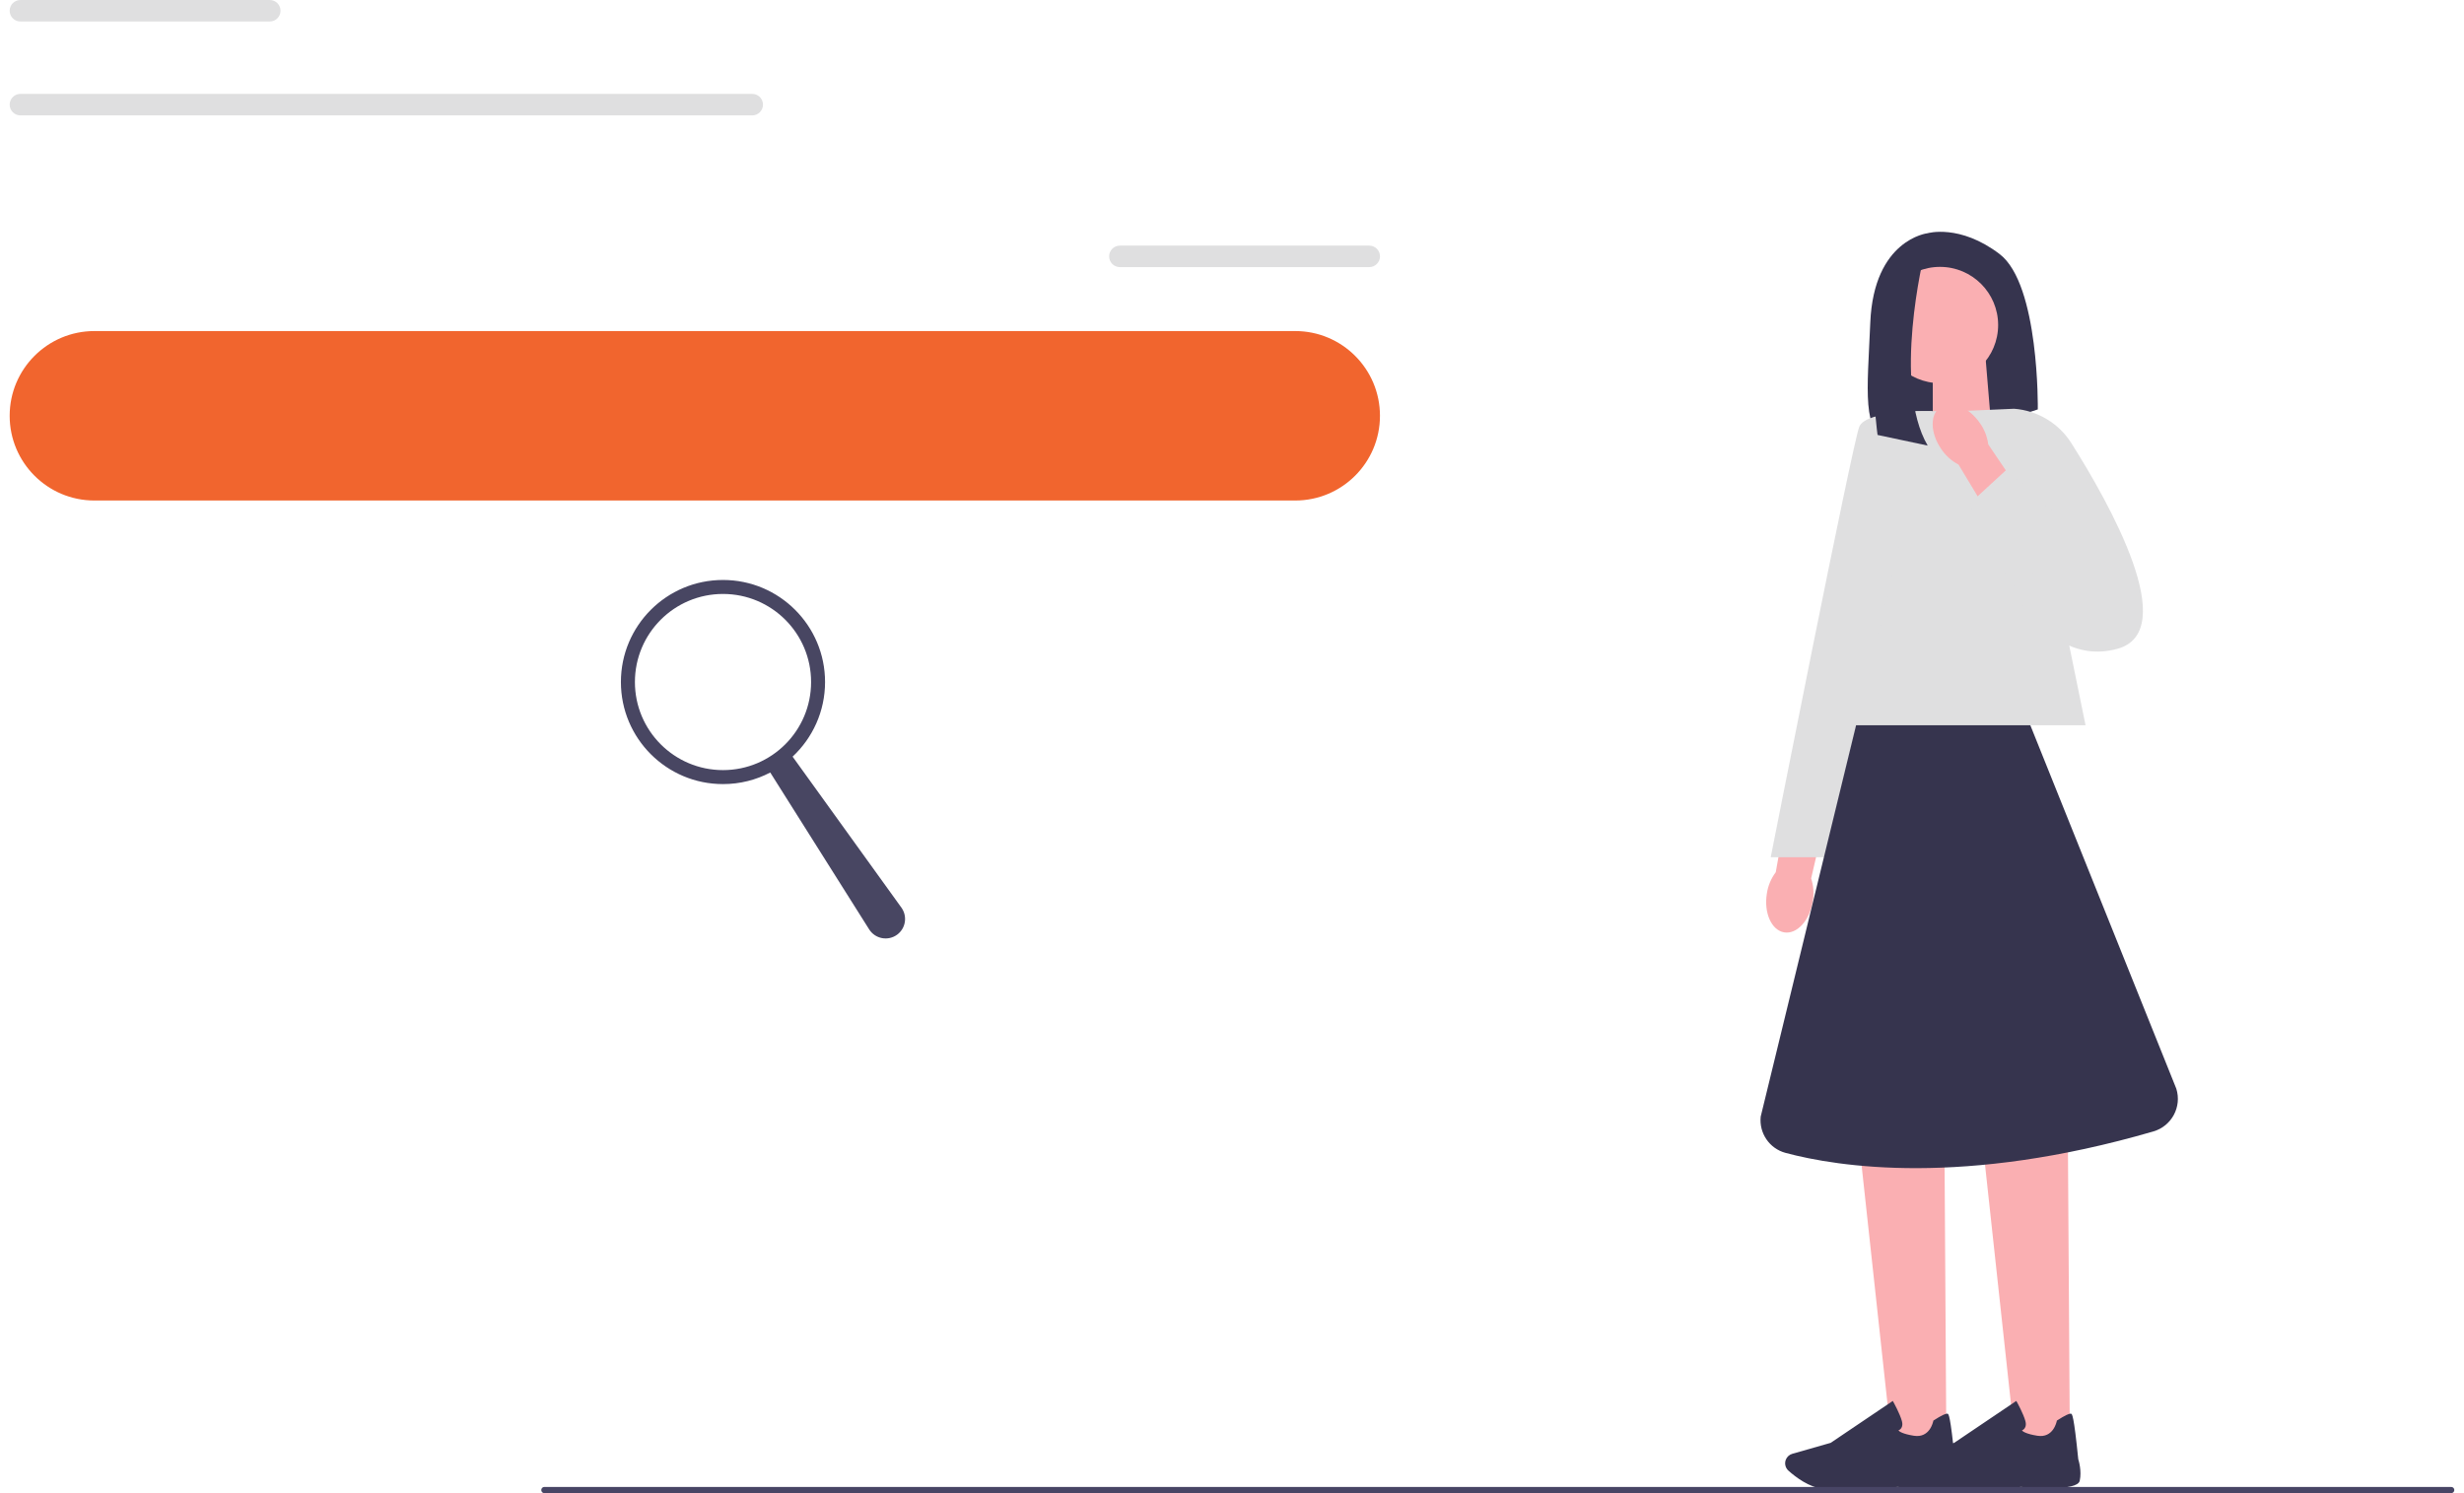 <svg width="198" height="120" viewBox="0 0 198 120" fill="none" xmlns="http://www.w3.org/2000/svg">
<g clip-path="url(#clip0_754_1148)">
<path d="M154.894 18.744C154.894 18.744 150.57 19.231 150.291 25.927C150.058 31.508 149.583 34.617 151.854 35.781C152.665 36.197 153.619 36.233 154.487 35.949L163.752 32.903C163.752 32.903 163.891 22.86 160.683 20.418C157.474 17.977 154.894 18.744 154.894 18.744Z" fill="#36344E"/>
<path d="M160.002 34.134L155.312 35.676V28.925H159.567L160.002 34.134Z" fill="#FAAFB2"/>
<path d="M145.666 72.453C145.412 73.999 144.38 75.109 143.363 74.93C142.344 74.751 141.727 73.352 141.981 71.806C142.073 71.186 142.319 70.6 142.695 70.098L143.857 63.559L147.019 64.221L145.538 70.596C145.733 71.198 145.778 71.835 145.666 72.453Z" fill="#FAAFB2"/>
<path d="M156.403 115.93H152.011L149.463 92.461H156.254L156.403 115.93Z" fill="#FAAFB2"/>
<path d="M147.734 119.701C147.271 119.701 146.86 119.691 146.551 119.662C145.385 119.554 144.271 118.693 143.712 118.191C143.462 117.966 143.38 117.605 143.511 117.294C143.605 117.071 143.792 116.905 144.025 116.838L147.108 115.957L152.1 112.589L152.156 112.69C152.177 112.728 152.667 113.61 152.831 114.207C152.894 114.434 152.877 114.623 152.783 114.77C152.717 114.871 152.625 114.93 152.551 114.964C152.642 115.058 152.925 115.249 153.797 115.388C155.073 115.59 155.337 114.27 155.35 114.216L155.358 114.171L155.396 114.146C156.001 113.755 156.375 113.579 156.503 113.617C156.583 113.64 156.718 113.682 157.079 117.275C157.115 117.388 157.369 118.214 157.197 119.006C157.01 119.867 153.251 119.571 152.499 119.502C152.478 119.504 149.665 119.704 147.736 119.704H147.734V119.701Z" fill="#36344E"/>
<path d="M166.327 115.93H161.933L159.387 92.461H166.175L166.327 115.93Z" fill="#FAAFB2"/>
<path d="M157.657 119.701C157.195 119.701 156.783 119.691 156.475 119.662C155.309 119.554 154.195 118.693 153.636 118.191C153.386 117.966 153.304 117.605 153.434 117.294C153.529 117.071 153.716 116.905 153.949 116.838L157.031 115.957L162.023 112.589L162.08 112.69C162.101 112.728 162.591 113.61 162.755 114.207C162.818 114.434 162.801 114.623 162.706 114.77C162.641 114.871 162.549 114.93 162.475 114.964C162.566 115.058 162.849 115.249 163.721 115.388C164.997 115.59 165.261 114.27 165.274 114.216L165.282 114.171L165.32 114.146C165.927 113.755 166.299 113.579 166.427 113.617C166.507 113.64 166.642 113.682 167.003 117.275C167.039 117.388 167.293 118.214 167.121 119.006C166.934 119.867 163.175 119.571 162.423 119.502C162.402 119.504 159.588 119.704 157.66 119.704H157.657V119.701Z" fill="#36344E"/>
<path d="M167.589 58.288H146.248L153.919 33.041H162.428L167.589 58.288Z" fill="#DFDFE0"/>
<path d="M155.262 33.043C155.262 33.043 149.961 32.905 149.404 34.3C148.847 35.695 142.29 68.894 142.29 68.894H146.614L155.262 33.045V33.043Z" fill="#DFDFE0"/>
<path d="M155.892 30.793C158.473 30.793 160.565 28.701 160.565 26.12C160.565 23.54 158.473 21.448 155.892 21.448C153.312 21.448 151.22 23.54 151.22 26.12C151.22 28.701 153.312 30.793 155.892 30.793Z" fill="#FAAFB2"/>
<path d="M154.615 20.487C154.615 20.487 152.044 30.93 154.903 35.81L150.875 34.955C150.875 34.955 149.314 23.527 152.453 21.45L154.615 20.487Z" fill="#36344E"/>
<path d="M163.153 58.288H149.148L141.485 89.738C141.344 91.066 142.187 92.306 143.477 92.653C147.681 93.779 157.77 95.373 173.039 90.93C174.507 90.503 175.342 88.953 174.881 87.492L163.153 58.288Z" fill="#36344E"/>
<path d="M157.491 33.041L161.847 32.85C163.733 32.993 165.44 34.018 166.45 35.617C169.528 40.483 175.287 50.739 170.146 52.144C163.368 53.995 160.084 43.69 160.084 43.69L157.491 33.041Z" fill="#DFDFE0"/>
<path d="M155.998 36.096C155.103 34.81 155.071 33.295 155.924 32.713C156.779 32.131 158.197 32.705 159.092 33.991C159.458 34.499 159.689 35.092 159.769 35.714L163.49 41.214L160.761 42.943L157.382 37.338C156.821 37.041 156.346 36.615 155.998 36.096Z" fill="#FAAFB2"/>
<path d="M158.199 40.544L161.273 37.716L167.351 43.374L161.7 47.238L158.199 40.544Z" fill="#DFDFE0"/>
<path d="M7.587 26.606H104.08C107.841 26.606 110.89 29.655 110.89 33.416C110.89 37.176 107.841 40.225 104.08 40.225H7.587C3.826 40.225 0.777 37.176 0.777 33.416C0.777 29.655 3.826 26.606 7.587 26.606Z" fill="#F1652E"/>
<path d="M43.494 119.75C43.494 119.889 43.605 120 43.744 120H196.972C197.111 120 197.222 119.889 197.222 119.75C197.222 119.611 197.111 119.5 196.972 119.5H43.744C43.605 119.5 43.494 119.611 43.494 119.75Z" fill="#484565"/>
<path d="M89.993 19.739H110.026C110.505 19.739 110.892 20.126 110.892 20.603C110.892 21.08 110.505 21.466 110.026 21.466H89.993C89.513 21.466 89.127 21.08 89.127 20.603C89.127 20.126 89.513 19.739 89.993 19.739Z" fill="#DFDFE0"/>
<path d="M1.643 0H21.677C22.156 0 22.542 0.387 22.542 0.864C22.542 1.34 22.156 1.727 21.677 1.727H1.643C1.164 1.729 0.777 1.343 0.777 0.864C0.777 0.387 1.164 0 1.643 0Z" fill="#DFDFE0"/>
<path d="M1.643 7.545H60.445C60.924 7.545 61.311 7.932 61.311 8.411C61.311 8.887 60.924 9.274 60.445 9.274H1.643C1.164 9.274 0.777 8.887 0.777 8.411C0.777 7.934 1.164 7.545 1.643 7.545Z" fill="#DFDFE0"/>
<path d="M49.894 54.812C49.894 59.342 53.566 63.015 58.096 63.015C59.468 63.015 60.76 62.679 61.895 62.084L69.843 74.691C70.331 75.462 71.371 75.655 72.102 75.109C72.785 74.598 72.932 73.636 72.434 72.942L63.691 60.809C65.294 59.311 66.299 57.178 66.299 54.812C66.299 50.282 62.626 46.61 58.096 46.61C53.566 46.61 49.894 50.282 49.894 54.812ZM51.02 54.812C51.02 50.904 54.188 47.734 58.098 47.734C62.008 47.734 65.177 50.902 65.177 54.812C65.177 58.72 62.008 61.891 58.098 61.891C54.19 61.891 51.02 58.722 51.02 54.812Z" fill="#484662"/>
</g>
<defs>
<clipPath id="clip0_754_1148">
<rect width="196.445" height="120" fill="white" transform="translate(0.777)"/>
</clipPath>
</defs>
</svg>
